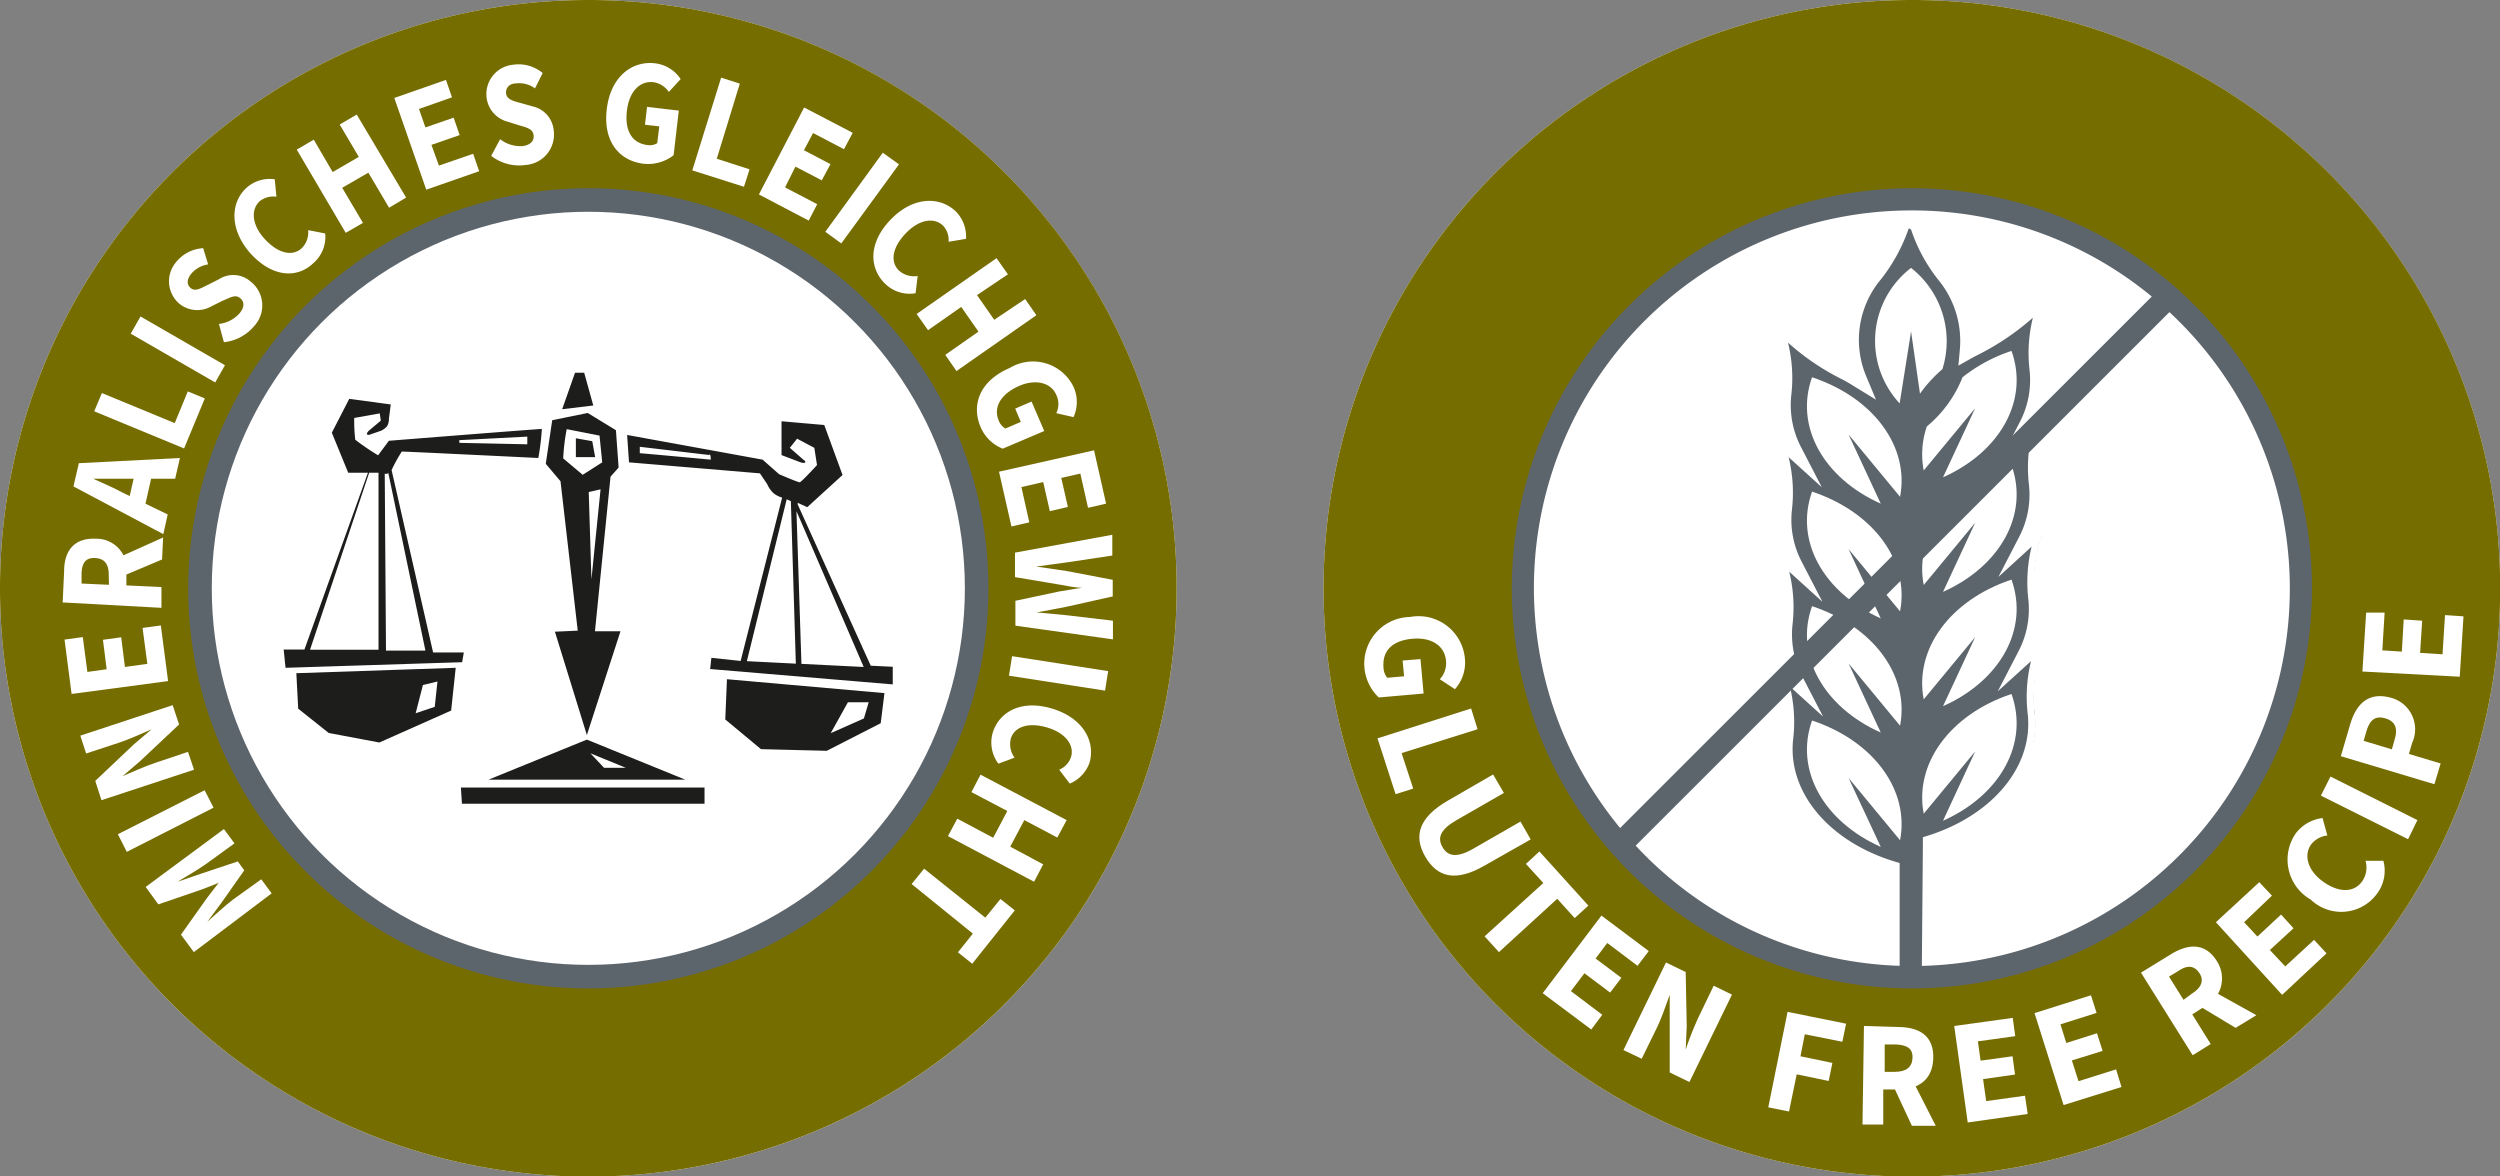 <svg id="Ebene_1" data-name="Ebene 1" xmlns="http://www.w3.org/2000/svg" viewBox="0 0 120.47 56.69"><rect x="0" y="0" width="120.47" height="56.69" fill="#808080" stroke="none"/><defs><style>.cls-1{fill:#fff;}.cls-2{fill:none;stroke:#5d656c;stroke-miterlimit:10;stroke-width:2.27px;}.cls-3{fill:#766d00;}.cls-4{fill:#1d1d1b;fill-rule:evenodd;}.cls-5{fill:#5d656c;}</style></defs><circle class="cls-1" cx="28.35" cy="28.35" r="28.35"/><circle class="cls-2" cx="28.35" cy="28.35" r="19.28"/><path class="cls-3" d="M311.81,136.63a19.28,19.28,0,1,1-19.28,19.27,19.3,19.3,0,0,1,19.28-19.27m0-9.07a28.35,28.35,0,1,0,28.35,28.34,28.34,28.34,0,0,0-28.35-28.34Z" transform="translate(-283.46 -127.56)"/><path class="cls-1" d="M292.8,173.44l-.62-.84,1.27-1.79c.17-.23.37-.47.55-.71l0,0c-.28.11-.56.23-.84.33l-2.07.71-.61-.84,3.77-2.79.51.69-1.38,1c-.37.27-1,.62-1.36.85l0,0,1.1-.38,1.8-.6.31.43-1.09,1.55-.69.93v0c.34-.31.85-.77,1.21-1.05l1.39-1,.5.68Z" transform="translate(-283.46 -127.56)"/><path class="cls-1" d="M289.57,168.61l-.43-.85,4.18-2.12.43.84Z" transform="translate(-283.46 -127.56)"/><path class="cls-1" d="M288.35,166.12l-.3-.93,1.87-1.77.85-.72v0c-.46.2-1.06.48-1.58.65l-1.58.52-.28-.86,4.45-1.47.31.93-1.88,1.77-.84.72v0c.48-.2,1.05-.47,1.57-.64l1.58-.53.29.86Z" transform="translate(-283.46 -127.56)"/><path class="cls-1" d="M286.91,161l-.34-2.62.88-.12.22,1.68.93-.13-.18-1.42.88-.12.18,1.43,1.08-.15-.23-1.73.88-.12.35,2.68Z" transform="translate(-283.46 -127.56)"/><path class="cls-1" d="M286.48,156.59l.07-1.51c0-.9.42-1.61,1.53-1.56a1.46,1.46,0,0,1,1.47,1.69l0,.56,1.69.08,0,1Zm2.22-1.34c0-.5-.2-.78-.66-.8s-.63.24-.65.74l0,.49,1.32.06Zm.56.12-.65-.69,2.71-1.22-.05,1.06Z" transform="translate(-283.46 -127.56)"/><path class="cls-1" d="M287,151l.26-1.12,4.87-.25-.23,1H289.5c-.48,0-1.05,0-1.55,0v0c.46.21,1,.44,1.4.66l2.19,1.06-.21.95Zm2.59,1,.45-2,.8.19-.45,2Z" transform="translate(-283.46 -127.56)"/><path class="cls-1" d="M288,147.38l.37-.88,3.51,1.45.63-1.53.82.34-1,2.41Z" transform="translate(-283.46 -127.56)"/><path class="cls-1" d="M289.76,143.64l.47-.83,4.07,2.35-.47.83Z" transform="translate(-283.46 -127.56)"/><path class="cls-1" d="M294.25,144.05l-.24-.88a1.57,1.57,0,0,0,1-.52c.25-.31.23-.57,0-.74s-.46,0-.82.14l-.54.27a1.37,1.37,0,0,1-1.53-.11,1.42,1.42,0,0,1-.19-2,1.8,1.8,0,0,1,1.32-.69l.24.78a1.33,1.33,0,0,0-.83.47c-.2.26-.21.51,0,.68s.48,0,.83-.17l.53-.27a1.27,1.27,0,0,1,1.52.12,1.46,1.46,0,0,1,.17,2.14A2.2,2.2,0,0,1,294.25,144.05Z" transform="translate(-283.46 -127.56)"/><path class="cls-1" d="M295.51,139.75c-1-1.15-.95-2.44-.16-3.15a1.68,1.68,0,0,1,1.35-.4l.08.84a1.05,1.05,0,0,0-.81.22c-.42.39-.39,1.12.24,1.81s1.32.87,1.78.46a1.08,1.08,0,0,0,.32-.88l.82.16a1.66,1.66,0,0,1-.56,1.42C297.78,141,296.57,140.93,295.51,139.75Z" transform="translate(-283.46 -127.56)"/><path class="cls-1" d="M297.76,134.77l.82-.48.91,1.56,1.26-.73-.92-1.56.82-.48,2.38,4-.82.49-1-1.69-1.26.73,1,1.69-.83.48Z" transform="translate(-283.46 -127.56)"/><path class="cls-1" d="M302.46,132.28l2.49-.87.29.84-1.59.56.31.89,1.36-.47.29.84-1.36.47.36,1,1.65-.57.29.84-2.55.89Z" transform="translate(-283.46 -127.56)"/><path class="cls-1" d="M307.13,135.07l.43-.8a1.61,1.61,0,0,0,1.09.33c.39-.06.56-.26.52-.54s-.3-.35-.69-.46l-.57-.18a1.36,1.36,0,0,1-1-1.14,1.42,1.42,0,0,1,1.27-1.6,1.81,1.81,0,0,1,1.43.4l-.37.74a1.27,1.27,0,0,0-.92-.24c-.32,0-.51.23-.47.5s.34.35.72.45l.57.16a1.3,1.3,0,0,1,1,1.14,1.47,1.47,0,0,1-1.35,1.68A2.19,2.19,0,0,1,307.13,135.07Z" transform="translate(-283.46 -127.56)"/><path class="cls-1" d="M312.7,132.82c.18-1.55,1.2-2.34,2.32-2.21a1.72,1.72,0,0,1,1.24.76l-.57.62a1.09,1.09,0,0,0-.75-.47c-.64-.07-1.16.44-1.27,1.37s.21,1.57,1,1.66a.69.69,0,0,0,.46-.09l.1-.81-.69-.08.1-.86,1.53.18-.25,2.15a2,2,0,0,1-1.45.41C313.31,135.31,312.51,134.39,312.7,132.82Z" transform="translate(-283.46 -127.56)"/><path class="cls-1" d="M318.21,131.3l.9.29L318,135.21l1.58.51-.27.84-2.49-.79Z" transform="translate(-283.46 -127.56)"/><path class="cls-1" d="M322.21,132.74l2.34,1.22-.42.79-1.49-.78-.44.83,1.28.67-.42.78-1.27-.66-.5,1,1.55.81-.41.79-2.4-1.26Z" transform="translate(-283.46 -127.56)"/><path class="cls-1" d="M326,134.92l.78.56L324,139.29l-.77-.56Z" transform="translate(-283.46 -127.56)"/><path class="cls-1" d="M326.38,138.14c1.08-1.12,2.37-1.13,3.14-.39a1.72,1.72,0,0,1,.49,1.32l-.84.14a1,1,0,0,0-.27-.78c-.42-.4-1.14-.31-1.79.37s-.77,1.37-.33,1.8a1.1,1.1,0,0,0,.9.26l-.1.83a1.68,1.68,0,0,1-1.46-.45C325.35,140.5,325.28,139.28,326.38,138.14Z" transform="translate(-283.46 -127.56)"/><path class="cls-1" d="M331.48,140l.55.78-1.49,1,.83,1.19,1.49-1,.54.78-3.85,2.69-.54-.78,1.6-1.12-.83-1.19-1.6,1.12-.55-.78Z" transform="translate(-283.46 -127.56)"/><path class="cls-1" d="M332.12,145.29a2.17,2.17,0,0,1,3.07.91,1.75,1.75,0,0,1,0,1.46l-.83-.19a1,1,0,0,0,0-.88c-.25-.59-1-.79-1.82-.42s-1.25,1-.94,1.69a.72.72,0,0,0,.31.35l.74-.32-.27-.64.79-.34.61,1.42-2,.85a1.92,1.92,0,0,1-1.07-1.05C330.26,147.06,330.67,145.91,332.12,145.29Z" transform="translate(-283.46 -127.56)"/><path class="cls-1" d="M336.18,149.26l.58,2.57-.87.2-.37-1.65-.92.21.32,1.4-.87.2-.32-1.4-1.05.24.38,1.7-.86.2-.6-2.64Z" transform="translate(-283.46 -127.56)"/><path class="cls-1" d="M337.06,153.33l0,1-2.19.33-1.48.2v0l1.49.22,2.2.42v.8l-2.19.49c-.47.1-1,.19-1.48.28v0l1.48.14,2.2.26v.9l-4.7-.66,0-1.2,2.12-.45,1.09-.18v0c-.35,0-.73-.09-1.09-.15l-2.14-.36,0-1.18Z" transform="translate(-283.46 -127.56)"/><path class="cls-1" d="M336.86,159.9l-.15.94-4.63-.72.15-.94Z" transform="translate(-283.46 -127.56)"/><path class="cls-1" d="M334.17,161.71c1.49.45,2.09,1.59,1.79,2.61a1.71,1.71,0,0,1-.95,1l-.51-.67a1,1,0,0,0,.57-.61c.17-.55-.24-1.15-1.14-1.42s-1.58-.05-1.76.53a1.1,1.1,0,0,0,.18.92l-.78.29a1.7,1.7,0,0,1-.27-1.5C331.61,161.87,332.66,161.25,334.17,161.71Z" transform="translate(-283.46 -127.56)"/><path class="cls-1" d="M334.86,167.08l-.45.84-1.59-.84-.68,1.28,1.59.85-.44.84-4.15-2.2.45-.84,1.73.92.68-1.29-1.73-.91.44-.84Z" transform="translate(-283.46 -127.56)"/><path class="cls-1" d="M330.94,171.78l.73-.9.69.55L330.31,174l-.69-.55.72-.9-2.95-2.39.6-.74Z" transform="translate(-283.46 -127.56)"/><path class="cls-4" d="M312.05,147.1l-1.5.18.62-1.76h.44Zm-1.58,3.65-.71-.84.31-2.1,1.71-.35,1.36.83.13,1.8-.39.44-.75,7.45h1.23l-1.62,5L310.2,158l1.1-.05Zm1.93.39-.57.13.13,4.21Zm-1.8-1.49.94.79.94-.6-.13-1.29-1.58-.31A9.52,9.52,0,0,0,310.6,149.65Zm1.14,13.55,4.74,1.93H307Zm.17.66.66.7h1.05Zm-6.18-4.39-8.51.27-.09-.88h1l3.06-8.52-.95,0-.79-1.93.84-1.63,2,.27-.09.7a.64.64,0,0,1-.09.35.78.78,0,0,1-.3.22l-.49.17s-.13.06-.17,0,.09-.18.09-.18l.57-.48-.05-.35-1.23.22a7.53,7.53,0,0,0,.05,1.05,11.25,11.25,0,0,0,1.1.75l.52-.7s7.31-.58,7.37-.57a11.14,11.14,0,0,1-.17,1.4s-6.54-.32-6.58-.31a8,8,0,0,0-.49.89l2,8.79,1.48,0Zm-.13-10.57,3.27.07v-.37l-3.28.17Zm-3.47,1.49H302l.06,8.52,2,0-.1,0-1.79-8.57Zm-3.73,8.48,3.3,0,0-8.53-.45,0Zm-.66,1.13,7.68-.26-.22,2.06-3.46,1.54-2.44-.46-1.47-1.17Zm5.75,1.93.92-.31.13-1.22-.7.17ZM312,148.82l-.79-.14,0,.91.93,0Zm-6.28,17.47h11.69v-.78H305.67Zm12.77-6,7.59.67-.18,1.45-2.6,1.33-3.17-.08-1.72-1.43Zm5,2.6,1.6-.71.23-.78h-1Zm-4.34-3.48,2-7.87a1.21,1.21,0,0,1-.41-.21,1.3,1.3,0,0,1-.31-.44l-.35-.52-6.31-.53-.09-1.32,6.53,1.19.79.7s.92.4,1,.39.83-.83.83-.83l-.13-.83-.83-.44-.35.44.65.57s.13.07.09.13-.22,0-.22,0l-.92-.35,0-1.63,2.06.18.88,2.41L322.36,152l-.46-.21v.08l3.52,7.77,1.06.05,0,.85-8.8-.74.06-.54Zm-1.48-9.92-3.38-.4s0,.32,0,.31,3.42.31,3.42.31S317.72,149.44,317.63,149.44Zm4.17,2.7.24,7.36,3,.15Zm-2.39,7.23,2.36.12-.24-7.83-.2-.09Z" transform="translate(-283.46 -127.56)"/><circle class="cls-1" cx="92.13" cy="28.35" r="28.35"/><path class="cls-5" d="M375.59,174.46c-.19,0-.34-.11-.34-.21l0-4.87H375c-3.42-.92-5.63-3.48-5.32-6.21a6.77,6.77,0,0,0-.38-3.19c.18.18.36.37.56.55l.8.72-.48-1a4.62,4.62,0,0,1-.5-2.63,7,7,0,0,0-.38-3.2c.18.19.36.37.56.55l.8.73-.48-1a4.57,4.57,0,0,1-.5-2.62,7,7,0,0,0-.38-3.2c.18.18.36.37.56.55l.8.72-.48-1a4.62,4.62,0,0,1-.5-2.63,6.77,6.77,0,0,0-.38-3.19,11.33,11.33,0,0,0,3.1,2.28c.21.1.41.22.61.34l.53.32-.24-.57A4.72,4.72,0,0,1,374,141a7.84,7.84,0,0,0,1.51-3.1,7.71,7.71,0,0,0,1.51,3.1,4.81,4.81,0,0,1,1.07,3.47l0,.38.33-.19.34-.18a10.93,10.93,0,0,0,3.09-2.28,6.92,6.92,0,0,0-.37,3.19A4.59,4.59,0,0,1,381,148l-.48,1,.8-.73c.19-.18.38-.36.56-.55a6.82,6.82,0,0,0-.38,3.2,4.62,4.62,0,0,1-.5,2.63l-.48,1,.8-.72.56-.55a6.77,6.77,0,0,0-.38,3.19A4.61,4.61,0,0,1,381,159l-.48,1,.8-.73c.19-.18.38-.36.56-.55a6.82,6.82,0,0,0-.38,3.2c.31,2.73-1.9,5.28-5.37,6.21l-.14,0v.16l0,5.93C375.93,174.35,375.78,174.46,375.59,174.46Z" transform="translate(-283.46 -127.56)"/><path class="cls-1" d="M375.55,138.62a7.9,7.9,0,0,0,1.35,2.47,4.63,4.63,0,0,1,1,3.33l-.07.76.67-.38.33-.17a12.39,12.39,0,0,0,2.59-1.76,7.11,7.11,0,0,0-.16,2.52,4.37,4.37,0,0,1-.47,2.51l-1,1.93,1.6-1.45h0a7.18,7.18,0,0,0-.16,2.53,4.4,4.4,0,0,1-.47,2.52l-1,1.93,1.6-1.46h0a7.17,7.17,0,0,0-.16,2.53,4.37,4.37,0,0,1-.47,2.51l-1,1.93,1.6-1.45h0a7.18,7.18,0,0,0-.16,2.53c.3,2.63-1.85,5.09-5.22,6l-.3.08v.3l0,5.9a.25.25,0,0,1-.15,0l-.12,0h0l0-4.67v-.31l-.29-.08c-3.37-.9-5.52-3.37-5.22-6a7.17,7.17,0,0,0-.16-2.53h0l1.6,1.45-1-1.93a4.39,4.39,0,0,1-.47-2.52,7.18,7.18,0,0,0-.16-2.53h0l1.6,1.45-1-1.93a4.37,4.37,0,0,1-.47-2.51,7.17,7.17,0,0,0-.16-2.53h0l1.6,1.45-1-1.93a4.39,4.39,0,0,1-.47-2.52,7.13,7.13,0,0,0-.16-2.52,11.67,11.67,0,0,0,2.59,1.76c.21.11.4.22.59.34l1.06.65-.48-1.15a4.54,4.54,0,0,1,.71-4.64,8.33,8.33,0,0,0,1.35-2.47m0-1.47a.08.08,0,0,0-.09.07,7.4,7.4,0,0,1-1.58,3.63,4.94,4.94,0,0,0-.76,5,5.26,5.26,0,0,0-.62-.35,10.52,10.52,0,0,1-3.5-2.78.11.11,0,0,0-.08,0c-.06,0-.11,0-.09.09a6.7,6.7,0,0,1,.66,3.79,4.86,4.86,0,0,0,.52,2.74,9.22,9.22,0,0,1-1-1.07.12.12,0,0,0-.08,0c-.06,0-.11,0-.09.1a6.68,6.68,0,0,1,.66,3.78,4.84,4.84,0,0,0,.52,2.74,8.48,8.48,0,0,1-1-1.07.11.11,0,0,0-.08,0c-.06,0-.11,0-.09.09a6.7,6.7,0,0,1,.66,3.79,4.86,4.86,0,0,0,.52,2.74,9.22,9.22,0,0,1-1-1.07.09.09,0,0,0-.08,0c-.06,0-.11,0-.09.1a6.68,6.68,0,0,1,.66,3.78c-.31,2.76,1.88,5.46,5.51,6.43h0l0,4.67c0,.23.24.41.54.41s.54-.18.54-.41l0-5.93h0c3.64-1,5.83-3.66,5.51-6.42a6.79,6.79,0,0,1,.67-3.79s0-.09-.09-.09a.11.11,0,0,0-.08,0,8.48,8.48,0,0,1-1,1.07,4.75,4.75,0,0,0,.51-2.74,6.75,6.75,0,0,1,.67-3.78c0-.06,0-.1-.09-.1a.09.09,0,0,0-.08,0,9.22,9.22,0,0,1-1,1.07,4.77,4.77,0,0,0,.51-2.74,6.79,6.79,0,0,1,.67-3.79s0-.09-.09-.09a.11.11,0,0,0-.08,0,8.48,8.48,0,0,1-1,1.07,4.75,4.75,0,0,0,.51-2.74,6.77,6.77,0,0,1,.67-3.78c0-.06,0-.1-.09-.1a.09.09,0,0,0-.08,0,10.37,10.37,0,0,1-3.5,2.77,3.9,3.9,0,0,0-.35.19,5,5,0,0,0-1.12-3.61,7.29,7.29,0,0,1-1.57-3.63.1.1,0,0,0-.09-.07Z" transform="translate(-283.46 -127.56)"/><path class="cls-1" d="M375.55,140.47a4.49,4.49,0,0,1,1.51,4.88,6.63,6.63,0,0,0-1.08,1.18l-.43-3L375,147A4.43,4.43,0,0,1,375.55,140.47Z" transform="translate(-283.46 -127.56)"/><path class="cls-1" d="M370.78,145.74c3,1,4.7,3.38,4.24,5.76l-2.48-3,1.55,3.33C371.33,150.6,369.93,148.1,370.78,145.74Z" transform="translate(-283.46 -127.56)"/><path class="cls-1" d="M370.78,151.25c3,1,4.7,3.39,4.24,5.77l-2.48-3,1.55,3.34C371.33,156.11,369.93,153.62,370.78,151.25Z" transform="translate(-283.46 -127.56)"/><path class="cls-1" d="M370.78,156.77c3,1,4.7,3.38,4.24,5.76l-2.48-3,1.55,3.33C371.33,161.63,369.93,159.13,370.78,156.77Z" transform="translate(-283.46 -127.56)"/><path class="cls-1" d="M374.09,168.37c-2.76-1.23-4.16-3.72-3.31-6.09,3,1,4.7,3.39,4.24,5.77l-2.48-3Z" transform="translate(-283.46 -127.56)"/><path class="cls-1" d="M377.09,167.11l1.55-3.34-2.48,3c-.46-2.38,1.24-4.77,4.23-5.77C381.24,163.38,379.85,165.88,377.09,167.11Z" transform="translate(-283.46 -127.56)"/><path class="cls-1" d="M377.09,161.59l1.55-3.33-2.48,3c-.46-2.39,1.24-4.77,4.23-5.77C381.24,157.87,379.85,160.36,377.09,161.59Z" transform="translate(-283.46 -127.56)"/><path class="cls-1" d="M377.09,156.08l1.55-3.33-2.48,3c-.46-2.38,1.24-4.76,4.23-5.77C381.24,152.35,379.85,154.85,377.09,156.08Z" transform="translate(-283.46 -127.56)"/><path class="cls-1" d="M377.09,150.56l1.55-3.33-2.48,3a4.13,4.13,0,0,1,.15-2.12,5.88,5.88,0,0,0,1.72-2.37,7.6,7.6,0,0,1,2.36-1.27C381.24,146.84,379.85,149.33,377.09,150.56Z" transform="translate(-283.46 -127.56)"/><path class="cls-5" d="M375.59,135.56a20.35,20.35,0,1,0,20.34,20.35A20.37,20.37,0,0,0,375.59,135.56Zm0,2.14a18.15,18.15,0,0,1,11.56,4.15l-25.62,25.61a18.19,18.19,0,0,1,14.06-29.76Zm0,36.41a18.15,18.15,0,0,1-13.31-5.8L388,142.6a18.19,18.19,0,0,1-12.41,31.51Z" transform="translate(-283.46 -127.56)"/><path class="cls-3" d="M375.59,136.63a19.28,19.28,0,1,1-19.28,19.27,19.3,19.3,0,0,1,19.28-19.27m0-9.07a28.35,28.35,0,1,0,28.35,28.34,28.34,28.34,0,0,0-28.35-28.34Z" transform="translate(-283.46 -127.56)"/><path class="cls-1" d="M351.41,157.29a2.24,2.24,0,0,1,2.64,2,1.92,1.92,0,0,1-.48,1.48l-.73-.48a1.12,1.12,0,0,0,.3-.89c-.06-.7-.67-1.14-1.61-1.06s-1.48.55-1.4,1.41a.79.79,0,0,0,.18.47l.81-.07-.07-.76.86-.07.15,1.66-2.16.19a2.25,2.25,0,0,1,1.51-3.88Z" transform="translate(-283.46 -127.56)"/><path class="cls-1" d="M354.35,161.7l.31,1L351,163.85l.56,1.71-.85.27-.87-2.69Z" transform="translate(-283.46 -127.56)"/><path class="cls-1" d="M353.23,166.14l2.18-1.26.52.89-2.28,1.31c-.8.46-.93.86-.68,1.3s.68.54,1.48.08l2.28-1.31.49.86L355,169.27c-1.37.79-2.27.59-2.86-.43S351.86,166.93,353.23,166.14Z" transform="translate(-283.46 -127.56)"/><path class="cls-1" d="M357.83,170.11l-.84-.92.65-.6L360,171.2l-.66.6-.84-.93-2.81,2.57-.69-.76Z" transform="translate(-283.46 -127.56)"/><path class="cls-1" d="M360.63,171.68l2.28,1.71-.54.71L360.91,173l-.56.75,1.24.93-.54.71-1.24-.93-.65.86,1.51,1.14-.53.71-2.34-1.75Z" transform="translate(-283.46 -127.56)"/><path class="cls-1" d="M363.74,173.94l.95.46.05,2.62-.05,1.12h0a15.4,15.4,0,0,1,.63-1.59l.72-1.49.88.43-2.05,4.21-.95-.46,0-2.62,0-1.12h0c-.18.49-.38,1.09-.62,1.59l-.73,1.49-.88-.42Z" transform="translate(-283.46 -127.56)"/><path class="cls-1" d="M369.6,176.32l2.82.57-.18.87-1.81-.36-.21,1.06,1.54.32-.18.87-1.54-.32-.37,1.79-1-.2Z" transform="translate(-283.46 -127.56)"/><path class="cls-1" d="M373.28,177l1.64.05c1,0,1.74.4,1.7,1.52s-.84,1.52-1.8,1.49l-.61,0,0,1.69-1,0Zm1.48,2.21c.54,0,.84-.21.86-.67s-.27-.63-.82-.65h-.52l0,1.32Zm-.12.56.73-.65,1.37,2.69-1.15,0Z" transform="translate(-283.46 -127.56)"/><path class="cls-1" d="M377.63,177l2.82-.39.12.88-1.8.25.13.93,1.54-.21.12.88-1.54.22.15,1.06,1.87-.26.13.88-2.89.41Z" transform="translate(-283.46 -127.56)"/><path class="cls-1" d="M381.5,176.38l2.72-.86.27.85-1.74.55.28.9,1.48-.47.27.85-1.48.46.32,1,1.81-.57.26.85-2.79.87Z" transform="translate(-283.46 -127.56)"/><path class="cls-1" d="M386.63,174.43l1.4-.86c.81-.51,1.67-.64,2.26.31a1.53,1.53,0,0,1-.67,2.23l-.52.33.89,1.43-.87.54Zm2.47,1c.46-.29.58-.65.33-1s-.57-.37-1-.08l-.45.27.7,1.12Zm.21.53.24-.95,2.64,1.47-1,.61Z" transform="translate(-283.46 -127.56)"/><path class="cls-1" d="M390.24,172l2.09-1.93.61.65L391.6,172l.64.69,1.14-1.06.6.66-1.14,1.05.74.79,1.39-1.28.6.65-2.14,2Z" transform="translate(-283.46 -127.56)"/><path class="cls-1" d="M394.81,170.91a2.22,2.22,0,0,1-.73-3.18,1.9,1.9,0,0,1,1.3-.75l.23.84a1.16,1.16,0,0,0-.78.43c-.36.5-.19,1.24.57,1.79s1.49.54,1.88,0a1.17,1.17,0,0,0,.17-1l.86,0a1.84,1.84,0,0,1-.31,1.59A2.13,2.13,0,0,1,394.81,170.91Z" transform="translate(-283.46 -127.56)"/><path class="cls-1" d="M395.3,165.9l.46-.92,4.19,2.1-.45.92Z" transform="translate(-283.46 -127.56)"/><path class="cls-1" d="M396.26,164l.44-1.5c.29-1,.87-1.63,2-1.31a1.57,1.57,0,0,1,1,2.16l-.16.54,1.53.46-.3,1Zm2.6-.83c.16-.54,0-.87-.48-1s-.73.1-.89.64l-.13.45,1.36.41Z" transform="translate(-283.46 -127.56)"/><path class="cls-1" d="M397.3,159.92l.18-2.84.89,0-.11,1.82.94.06.09-1.55.89.06-.1,1.55,1.08.07.12-1.89.89.06-.18,2.91Z" transform="translate(-283.46 -127.56)"/><path class="cls-5" d="M375,168.8v1.12l0,4.27c0,.23.24.41.54.41a.48.48,0,0,0,.53-.41l.05-5.93v-.81Z" transform="translate(-283.46 -127.56)"/></svg>
